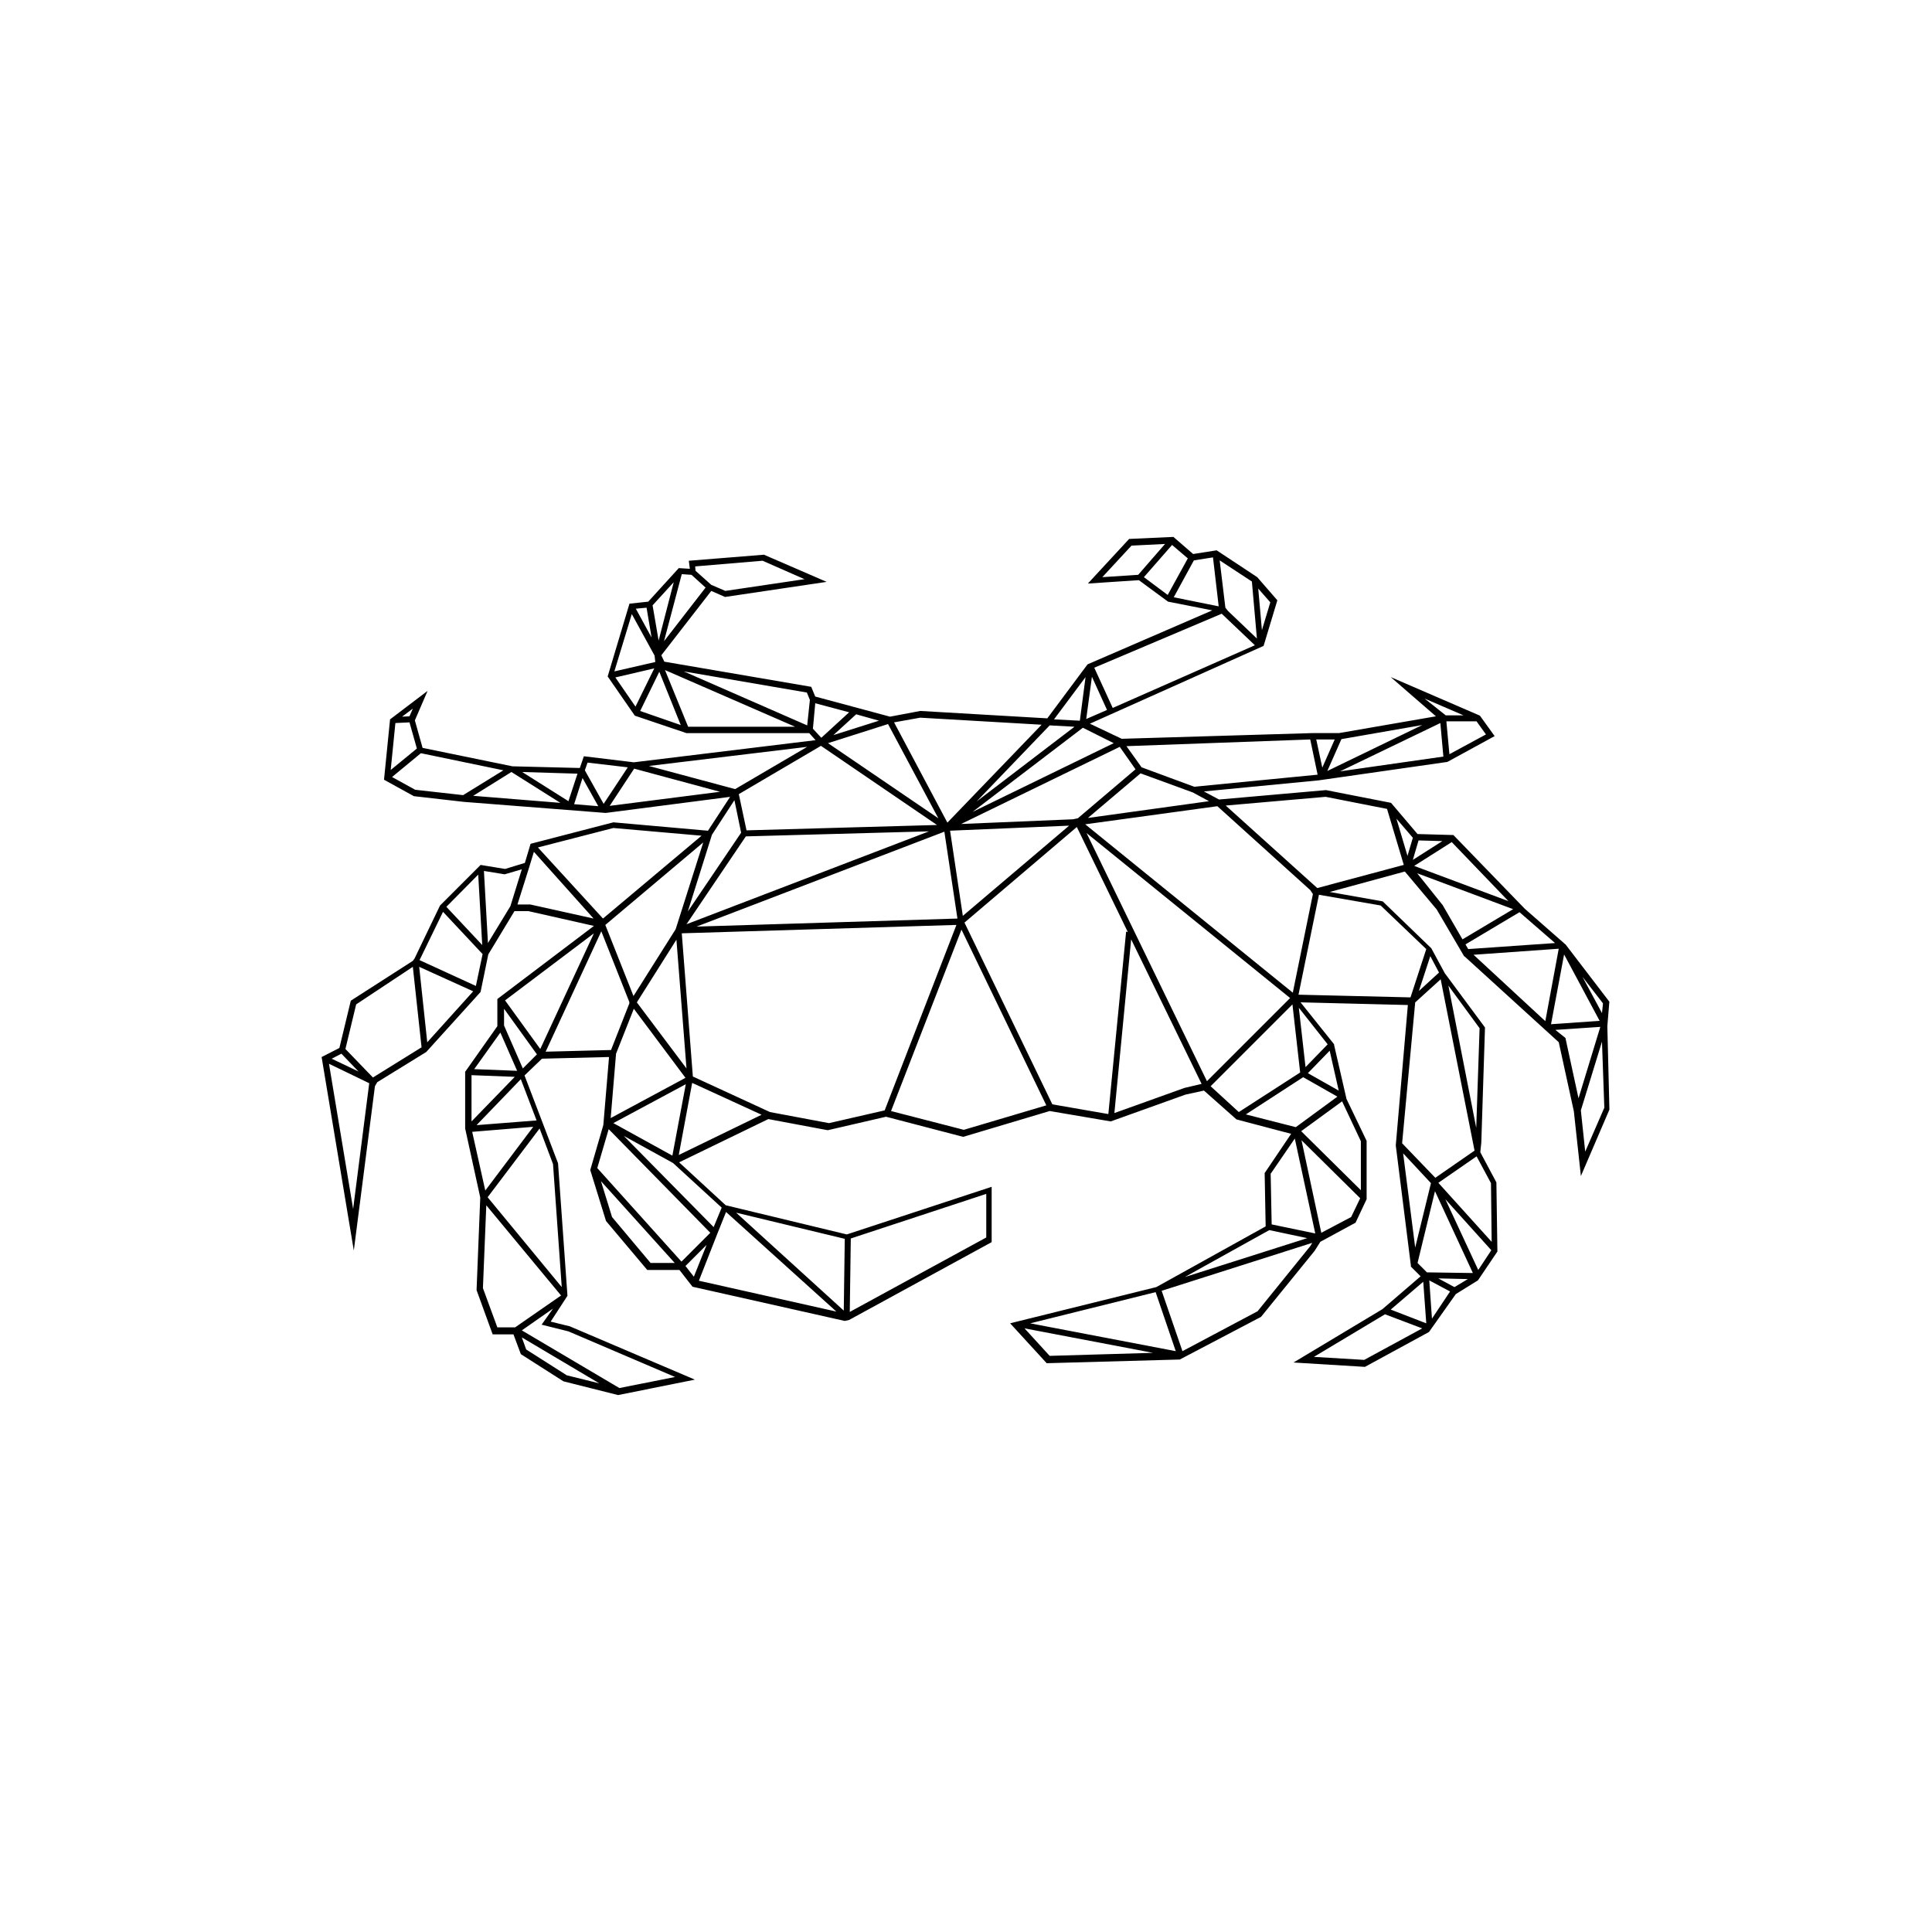 <?xml version="1.0" encoding="UTF-8"?>
<!-- Uploaded to: ICON Repo, www.svgrepo.com, Generator: ICON Repo Mixer Tools -->
<svg fill="#000000" width="800px" height="800px" version="1.1" viewBox="144 144 512 512" xmlns="http://www.w3.org/2000/svg">
 <path d="m569.96 415.95 0.535-6.488-11.555-15.109-10.844-9.508-18.93-19.551-9.508-0.266-7.019-8.266-17.242-3.379-28.262 2.488h-0.09l-4-2.133 30.395-2.934 34.125-4.887 12.531-6.844-3.91-5.422-23.641-10.219 11.996 10.398-25.684 4.445h-7.019l-50.566 1.512-8.441-4 46.035-20.617 3.644-12.086-5.332-6.133-10.754-7.109-6.223 0.977-5.242-4.531-11.73 0.535-10.93 11.82 13.508-0.891 7.731 5.688 11.73 2.312-33.059 14.309-10.664 14.309-33.594-1.957h-0.09l-8 1.512-19.816-5.332-1.066-2.578-38.926-6.664-0.801-1.688 13.242-17.062 3.644 1.602 26.93-4-16.617-7.199-19.906 1.602 0.266 2.133-2.934-0.18-8.086 8.887-4.977 0.535-5.777 19.285 7.199 10.398 13.688 4.621h32.527l1.688 1.867-48.168 5.867-13.242-1.602-1.066 3.109-17.863-0.445-23.816-4.887-2.043-7.289 3.379-7.82-9.953 7.555-1.602 15.996 7.91 4.356 13.242 1.512 37.594 2.934 32.973-4.266-5.867 8.977-25.062-2.223-21.949 5.688-1.512 5.066-5.242 1.602-6.488-1.066-10.754 10.754-6.754 14.043-0.445 0.621-16.449 10.562-3.023 12.531-4.711 2.398 8.531 51.277 5.598-43.547 0.621-1.066 12.977-8 14.398-15.906 2.043-9.953 6.934-11.465h3.734l17.328 3.91-25.594 19.375v7.199l-8.531 12.086v15.02l4 18.309-0.977 24.527 4.266 11.73h5.512l1.957 5.242 11.285 7.199 14.484 3.644 20.352-4.09-33.148-14.129-5.066-1.246 4.445-6.844-2.488-35.016v-0.09l-4-10.488-4.887-12.797 4.621-4.445 17.773-0.445-1.512 18.039-3.465 11.91 4.176 13.508 10.93 12.977h8.531l3.465 4.445 40.348 9.066 1.156-0.266 37.77-20.617v-14.664l-38.391 12.621-32.082-7.731-12.352-11.375 23.641-11.465 15.641 2.934h0.18l15.375-3.555 20.441 5.332 22.93-6.844 16.176 2.754 19.816-7.109 4.887-1.066 8.621 7.644 14.484 3.82-7.019 10.398 0.266 14.129-28.973 16.086-38.746 9.598 9.688 10.574 35.281-0.977 21.328-11.199 0.18-0.09 14.219-17.508 1.512-2.398 9.332-5.066 2.934-6.223v-15.465l-5.332-11.109-3.289-14.309v-0.18l-8.887-11.109 28.438 0.711-3.199 37.148v0.09l4 31.816v0.266l2.578 2.578-10.133 8.711-23.551 14.129 18.93 1.156 16.973-9.242 7.109-10.043 5.867-3.644 5.156-7.644-0.266-18.129v-0.18l-4.266-8 0.266-2.578 0.977-30.484-10.664-14.398-3.555-6.578-12.887-12.441-14.043-2.488 19.906-5.422 8.441 10.043 7.289 12.441h0.09l24.973 22.75 4 18.309 1.867 17.152 7.555-17.598zm-89.316-112.33-2.223 7.375-0.977-11.02zm-134.55-11.02 11.109 4.887-20.973 3.109-3.734-1.602-4.176-3.734-0.09-1.156zm-21.418 3.555 2.578 0.18 3.734 3.379-11.02 14.219zm-2.133 2.133-4 15.465-1.602-9.332zm-7.199 6.754 1.332 7.91-4.176-7.644zm-3.91 1.688 6.043 11.02 0.18 1.688-10.844 2.488zm-4.356 16.797 10.309-2.398-4.977 10.133zm6.578 8.891 5.066-10.398 5.688 14.129zm12.707 4.176-6.133-15.02 34.48 15.02zm31.551-0.355-32.703-14.309 32.617 5.598 0.801 1.957zm11.555 135.97 35.902-11.82v11.555l-36.172 19.73zm199.34-62.301-0.266 2.578-5.156-9.598zm-77.586-30.035 0.711 1.066-5.332 26.129-55.008-44.617 35.016-4.801zm-26.836-23.551-32.082 4.445 13.953-11.82 13.863 5.066zm73.406-17.688-9.688 5.242-0.801-8.711h8zm-16.262-9.508 10.309 4.445h-4.711zm4.176 6.488 0.801 8.887-27.371 3.91zm-26.219 4.266 21.418-3.734-25.152 12.176zm-1.777 0.086-3.289 7.465-1.602-7.465zm-6.488 0 1.957 9.332-32.703 3.199-13.953-5.156-4-5.598zm-46.301 7.91-15.285 12.977-1.246 0.266-29.684 1.246 42.035-20.441zm-50.656 16.531 3.465 23.02-69.141 2.133zm-68.34 24.527 15.73-23.285 48.523-1.332zm69.852-24.793 31.551-1.332-28.172 23.906zm43.367-23.195-37.414 18.219 29.238-22.305zm36.617-42.836 1.332 15.109-7.644-7.289-0.711-0.891-1.512-12.531zm-30.129-1.777-9.508 0.621 7.731-8.355 8.887-0.445zm1.512 0.621 7.465-8.531 4.176 3.555-5.332 9.688zm7.91 5.332 5.332-9.777 5.066-0.801 1.512 12.977zm12.707 4.356 8.797 8.355-37.68 16.617-4.887-10.664zm-34.391 16.707 4 8.797-5.512 2.398zm-1.691 0.09-1.512 11.555-6.844-0.355zm-9.508 12.797 6.578 0.355-25.949 19.816zm-34.305-2.043 32.172 1.867-24.973 25.949-14.129-26.574zm4.801 26.66-29.238-19.906 15.906-5.066zm-15.73-25.863-12.086 3.82 6.043-5.512zm-17.508 2.133 0.621-6.754 8.977 2.398-7.375 6.754zm2.133 4.535 30.75 20.973-50.48 1.422-2.043-9.598zm-108.16-9.867-0.891 2.043-1.957 0.09zm-4.621 3.824 3.734-0.18 1.957 6.934-6.934 5.688zm17.953 19.105-12.707-1.422-6.133-3.379 7.644-6.309 21.863 4.531zm2.664 0.18 10.133-6.309 12.977 8.176zm12.977-6.312 14.664 0.445-2.398 7.289zm13.773 8.531 2.223-6.934 4.176 7.465zm7.82-0.086-4.977-8.887 0.711-2.043 10.664 1.246zm1.602 0.531 6.488-9.863 22.75 6.133zm10.398-10.574 41.945-5.066-19.105 11.199zm16.707 18.219 5.953-9.152 1.777 8.621-14.129 20.883zm-9.598 24.973-0.09 0.18-11.109 17.598-7.465-18.84 25.949-21.863zm2.664 41.145-3.555 18.93-15.641-8.621zm-19.906 8.977 1.422-17.062 4.711-11.91 13.688 18.309zm6.934-30.66 10.488-16.617 2.668 34.125zm-42.039-33.859 1.066 18.664-9.508-10.133zm-36.258 47.457 4.531 4.711-7.109-3.379zm3.109 41.148-6.398-38.48 10.664 5.156zm5.246-34.84-7.289-7.555 2.844-11.82 15.02-9.953 2.312 21.328zm14.395-9.332-2.133-19.996 14.309 6.488zm12.887-14.93-14.93-6.844 6.223-12.797 10.488 11.199zm9.152-21.148-5.953 9.777-1.066-19.105 5.512 0.891 4.531-1.332zm5.246-0.445h-3.379l3.109-9.863 1.246-4.09 15.82 17.684zm2.043-15.109 19.996-5.156 23.375 2.043-26.129 21.949zm-9.953 49.059 4.445 10.133-11.375-0.445zm-7.644 11.285 11.465 0.445-11.465 11.82zm0.18 15.02 16.176-1.332-12.707 16.887zm25.062 64.52-10.754-6.844-1.156-3.199 20.527 12.176zm-6.668-13.418 7.109 1.777 28.262 12.086-14.754 2.934-25.859-15.285 8.266-5.777zm-7.019 0.711h-4.711l-3.82-10.398 0.891-21.949 19.816 23.906zm10.043-43.281 2.312 32.617-19.641-23.816 13.773-18.219zm-4.356-11.555-15.906 1.246 11.73-12.176zm-3.644-13.773-4.977-11.375v-4.445l8.711 12.086zm4.621-5.156-9.332-12.883 23.551-17.773zm1.422 0.711 14.754-31.906 7.465 18.84-0.09 0.09 0.09 0.09-4.887 12.441zm27.816 55.992-10.219-12.176-2.934-9.508 19.551 21.684zm-14.129-25.152 3.023-10.309 26.93 27.461-7.644 7.644zm23.371 25.949 5.598-5.598-3.379 8.441zm42.215-7.195-0.266 19.02-28.527-25.953zm-2.223 19.281-36.438-8.176 4.887-12.441 2.312-5.777zm-30.391-27.547-2.133 5.156-23.816-24.172 13.062 7.199zm-11.379-13.953 3.555-19.105 18.395 8.441zm54.57-11.82-14.754 3.379-15.641-2.934-20.441-9.422-2.934-37.949 72.785-2.223zm20.973 5.152-19.285-4.977 18.664-48.078 22.484 46.57zm38.301-4.176-14.84-2.578-23.285-48.168 29.773-25.328 13.508 27.816-0.445-0.09zm20.176-6.93-18.574 6.664 4.445-46.035 18.664 38.305zm-25.949-67.543 53.945 43.723-22.039 22.039zm32.879 67.098 21.684-21.684 2.043 18.039-16.258 10.488zm9.332 7.465 15.195-9.863 9.066 5.156-11.02 8.086zm6.223 30.66 10.043 2.133-32.438 10.309zm-58.211 33.328-6.664-7.289 34.039 6.488zm-5.156-8.621 33.238-8.266 5.332 15.641zm74.207-20.441-13.953 17.242-19.906 10.574-5.512-15.996 39.902-12.707zm-10.219-5.777-0.266-13.418 6.398-9.332 5.422 25.152zm21.062-1.953-7.91 4.176-5.242-24.527 15.551 15.375zm2.578-20.086v12.977l-15.82-15.641 10.844-7.91zm-5.867-13.418-8.176-4.621 5.777-5.953zm-2.93-12.266-5.867 6.043-1.777-15.73zm19.996 28.883 7.375 7.91-4.176 17.062zm-10.312 54.746-13.332-0.801 18.84-11.285 9.863 3.734zm7.023-13.332 8.621-7.375 0.801 11.02zm10.93 2.398-0.711-10.133 5.512 2.934zm5.953-8.352-4.266-2.312 7.82 0.18zm-7.285-3.91-2.488-2.488 4.621-19.02 10.043 21.684zm13.598-0.625-8.711-18.75 12.176 13.508zm3.375-23.016 0.18 15.551-14.129-15.641 10.133-7.019zm-3.019-41.059-0.891 26.395-7.375-37.68zm-1.336 32.438-10.398 7.199-8.797-9.152 3.465-37.324 6.754-6.133zm-9.418-47.191-5.332 4.887 3.023-9.242zm-15.465-17.773 12.086 11.555-4.176 12.797-29.684-0.711 5.422-26.484zm-16.797-4.621-24.262-21.863 26.484-2.312 16.262 3.199 4.445 14.84zm20.973-18.395 4.356 5.066-1.422 4.801zm5.867 5.773 6.309 0.18-7.82 4.977zm8.797 0.445 15.02 15.641-24.973-9.332zm2.844 25.773-5.242-9.066-6.754-8.441 25.418 9.508zm0.801 1.332 14.309-8.531 9.422 8.176-23.02 1.602zm2.133 2.754 22.574-1.602-3.555 19.195zm23.996-0.086 9.422 17.598-12.887 0.891zm0.355 22.129-2.668-2.133 11.91-0.801-5.777 18.93zm5.242 30.125-1.156-10.93 5.598-18.219 0.621 17.508z"/>
</svg>